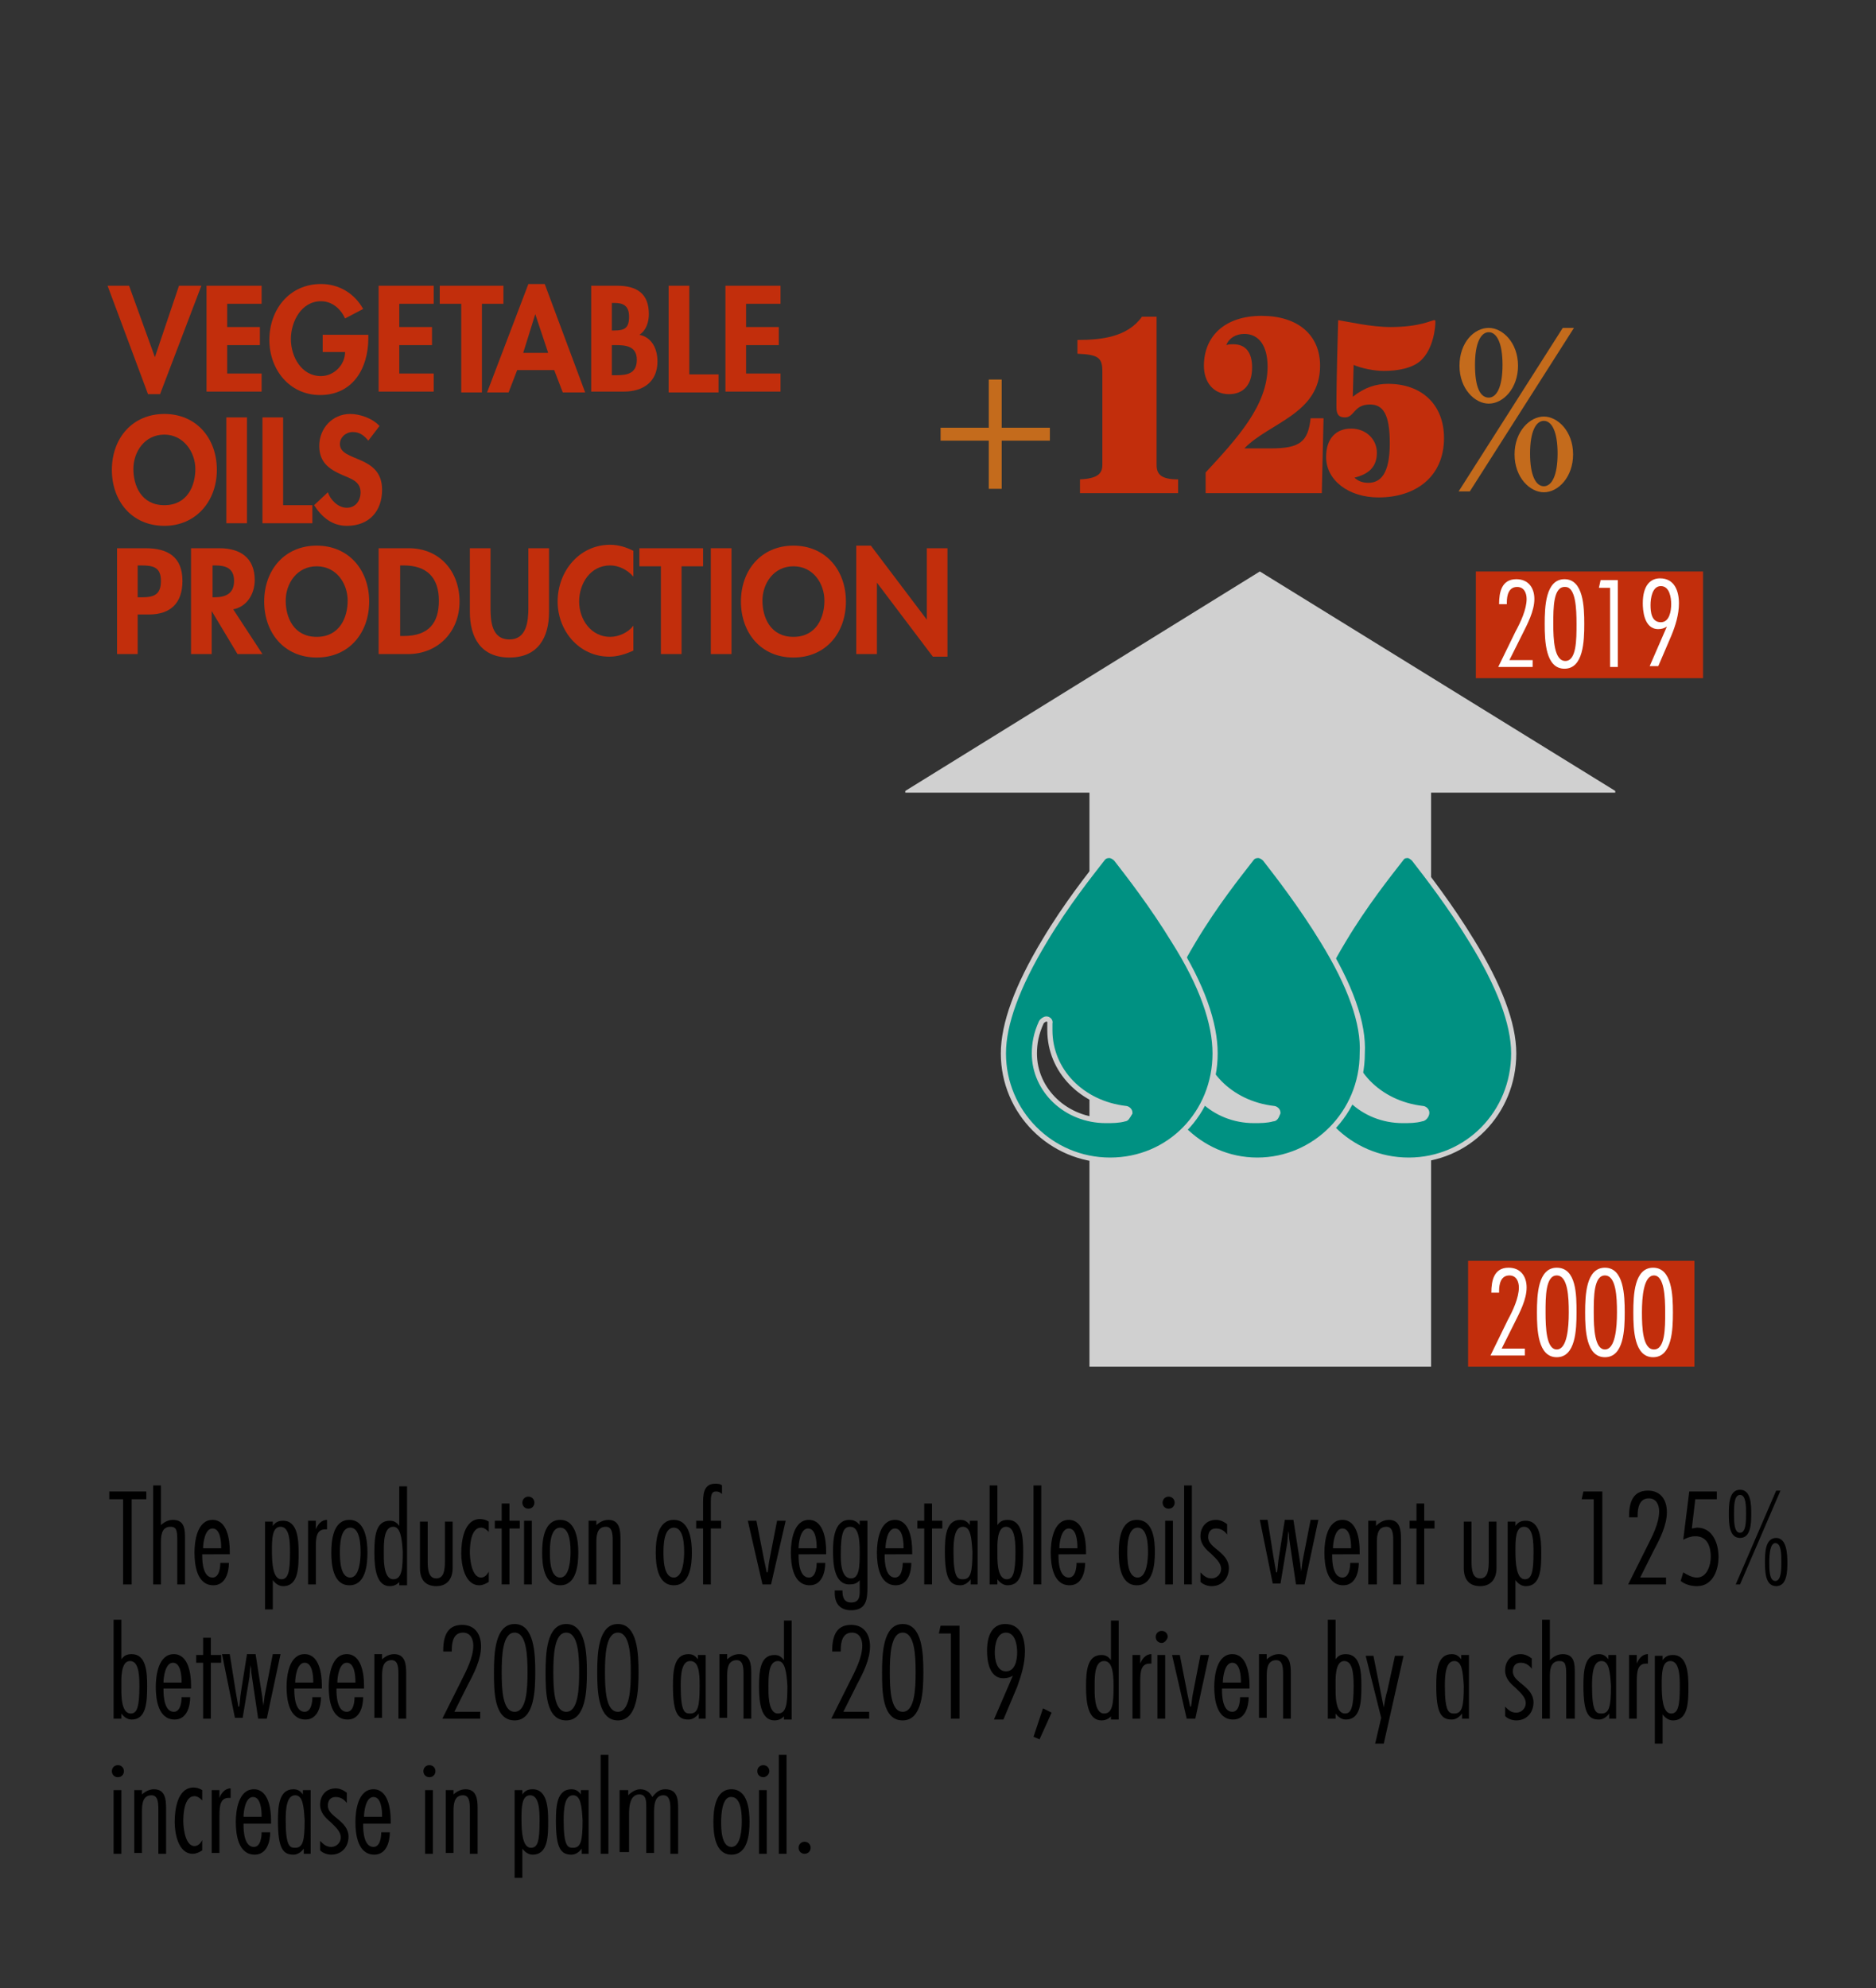 <?xml version="1.0" encoding="utf-8"?>
<!-- Generator: Adobe Illustrator 26.5.0, SVG Export Plug-In . SVG Version: 6.00 Build 0)  -->
<svg version="1.1" id="Layer_1" xmlns="http://www.w3.org/2000/svg" xmlns:xlink="http://www.w3.org/1999/xlink" x="0px" y="0px"
	 viewBox="0 0 218 231" style="enable-background:new 0 0 218 231;" xml:space="preserve">
<rect x="0" y="0" width="218" height="231" fill="#333333" stroke="none"/>
<style type="text/css">
	.st0{enable-background:new    ;}
	.st1{fill:#C22E0C;}
	.st2{fill:#C46B1C;}
	.st3{fill:#D0D0D0;}
	.st4{fill:#009182;}
	.st5{fill:none;stroke:#D0D0D0;stroke-width:0.6;stroke-miterlimit:10;}
	.st6{fill:#FFFFFF;}
</style>
<g class="st0">
	<path class="st1" d="M18,41.5L18,41.5l2.8-8.3h2.6l-4.8,12.6h-1.4l-4.7-12.6H15L18,41.5z"/>
	<path class="st1" d="M26.4,35.3V38h3.8v2.1h-3.8v3.3h4v2.1H24V33.2h6.4v2.1H26.4z"/>
	<path class="st1" d="M42.8,39v0.3c0,3.5-1.8,6.6-5.6,6.6c-3.6,0-5.9-3-5.9-6.4c0-3.5,2.3-6.5,6-6.5c2.1,0,3.9,1.1,4.9,2.9L40.1,37
		c-0.5-1.1-1.5-2-2.8-2c-2.3,0-3.5,2.4-3.5,4.4c0,2,1.2,4.3,3.5,4.3c1.5,0,2.8-1.3,2.8-2.8h-2.6v-2H42.8z"/>
	<path class="st1" d="M46.4,35.3V38h3.8v2.1h-3.8v3.3h4v2.1H44V33.2h6.4v2.1H46.4z"/>
	<path class="st1" d="M56,45.6h-2.4V35.3h-2.5v-2.1h7.4v2.1H56V45.6z"/>
</g>
<g class="st0">
	<path class="st1" d="M60.1,43l-1,2.6h-2.5l4.8-12.6h1.9l4.7,12.6h-2.6L64.4,43H60.1z M62.2,36.5L62.2,36.5L60.8,41h2.9L62.2,36.5z"
		/>
	<path class="st1" d="M68.7,33.2h3c2.3,0,3.7,0.9,3.7,3.3c0,0.9-0.3,1.9-1.1,2.4c1.5,0.3,2.1,1.7,2.1,3.1c0,2.4-1.7,3.5-3.9,3.5
		h-3.8V33.2z M71.1,38.4h0.3c1.2,0,1.7-0.3,1.7-1.6c0-1.3-0.7-1.6-1.7-1.6h-0.3V38.4z M71.1,43.6h0.5c1.3,0,2.4-0.2,2.4-1.8
		s-1.3-1.7-2.5-1.7h-0.4V43.6z"/>
	<path class="st1" d="M80.1,43.5h3.4v2.1h-5.8V33.2h2.4V43.5z"/>
	<path class="st1" d="M86.7,35.3V38h3.8v2.1h-3.8v3.3h4v2.1h-6.4V33.2h6.4v2.1H86.7z"/>
</g>
<g class="st0">
	<path class="st1" d="M19.1,61.1c-3.8,0-6.1-2.9-6.1-6.5c0-3.7,2.4-6.5,6.1-6.5s6.1,2.8,6.1,6.5C25.2,58.2,22.8,61.1,19.1,61.1z
		 M19.1,50.5c-2.3,0-3.6,2-3.6,4c0,1.9,0.9,4.2,3.6,4.2c2.7,0,3.6-2.3,3.6-4.2C22.7,52.5,21.3,50.5,19.1,50.5z"/>
	<path class="st1" d="M28.7,60.8h-2.4V48.5h2.4V60.8z"/>
	<path class="st1" d="M32.9,58.7h3.4v2.1h-5.8V48.5h2.4V58.7z"/>
	<path class="st1" d="M42.8,51.2c-0.5-0.6-1-1-1.8-1c-0.8,0-1.5,0.6-1.5,1.4c0,2.1,4.9,1.2,4.9,5.3c0,2.5-1.5,4.2-4.1,4.2
		c-1.7,0-2.9-1-3.8-2.4l1.6-1.5c0.3,0.9,1.2,1.8,2.2,1.8c1,0,1.6-0.8,1.6-1.8c0-1.3-1.2-1.6-2.1-2c-1.6-0.7-2.7-1.5-2.7-3.4
		c0-2,1.5-3.7,3.6-3.7c1.1,0,2.6,0.5,3.4,1.4L42.8,51.2z"/>
</g>
<g class="st0">
	<path class="st1" d="M16,76h-2.4V63.7h3.3c2.6,0,4.3,1,4.3,3.8c0,2.6-1.4,3.9-3.9,3.9H16V76z M16,69.4h0.5c1.4,0,2.2-0.3,2.2-1.9
		c0-1.6-0.9-1.8-2.3-1.8H16V69.4z"/>
	<path class="st1" d="M30.5,76h-2.9l-3-5h0v5h-2.4V63.7h3.3c2.4,0,4.1,1.1,4.1,3.7c0,1.6-0.9,3.1-2.5,3.4L30.5,76z M24.6,69.4h0.3
		c1.3,0,2.3-0.4,2.3-1.9c0-1.5-1-1.8-2.2-1.8h-0.3V69.4z"/>
	<path class="st1" d="M36.8,76.4c-3.8,0-6.1-2.9-6.1-6.5c0-3.7,2.4-6.5,6.1-6.5s6.1,2.8,6.1,6.5C42.9,73.5,40.6,76.4,36.8,76.4z
		 M36.8,65.8c-2.3,0-3.6,2-3.6,4c0,1.9,0.9,4.2,3.6,4.2c2.7,0,3.6-2.3,3.6-4.2C40.4,67.8,39.1,65.8,36.8,65.8z"/>
	<path class="st1" d="M44.1,63.7h3.4c3.6,0,5.9,2.7,5.9,6.2c0,3.5-2.5,6.1-6,6.1h-3.4V63.7z M46.5,73.9h0.4c3,0,4.1-1.6,4.1-4.1
		c0-2.7-1.4-4.1-4.1-4.1h-0.4V73.9z"/>
	<path class="st1" d="M54.6,63.7H57v6.9c0,1.5,0.1,3.7,2.2,3.7c2,0,2.2-2.1,2.2-3.7v-6.9h2.4v7.4c0,3-1.3,5.3-4.6,5.3
		c-3.3,0-4.6-2.3-4.6-5.3V63.7z"/>
	<path class="st1" d="M73.6,67c-0.7-0.8-1.7-1.3-2.7-1.3c-2.3,0-3.6,2.1-3.6,4.2c0,2.1,1.4,4.1,3.6,4.1c1,0,2.1-0.5,2.7-1.3v2.9
		c-0.9,0.4-1.8,0.7-2.8,0.7c-3.5,0-6-3-6-6.4c0-3.5,2.5-6.6,6.1-6.6c1,0,1.9,0.3,2.7,0.7V67z"/>
	<path class="st1" d="M79.2,76h-2.4V65.8h-2.5v-2.1h7.4v2.1h-2.5V76z"/>
	<path class="st1" d="M85,76h-2.4V63.7H85V76z"/>
	<path class="st1" d="M92.2,76.4c-3.8,0-6.1-2.9-6.1-6.5c0-3.7,2.4-6.5,6.1-6.5c3.7,0,6.1,2.8,6.1,6.5C98.3,73.5,96,76.4,92.2,76.4z
		 M92.2,65.8c-2.3,0-3.6,2-3.6,4c0,1.9,0.9,4.2,3.6,4.2c2.7,0,3.6-2.3,3.6-4.2C95.8,67.8,94.5,65.8,92.2,65.8z"/>
	<path class="st1" d="M99.5,63.4h1.7l6.5,8.6h0v-8.3h2.4v12.6h-1.7l-6.5-8.6h0V76h-2.4V63.4z"/>
</g>
<g class="st0">
	<path d="M16.9,174.2h-1.6v9.9h-1v-9.9h-1.6v-0.9h4.3V174.2z"/>
	<path d="M18.6,177.3c0.4-0.4,0.9-0.7,1.5-0.7c1.4,0,1.4,1.2,1.4,2.2v5.3h-0.9V179c0-1.2-0.1-1.6-0.8-1.6c-1.1,0-1.1,1.2-1.1,1.9
		v4.8h-0.9v-11.5h0.9V177.3z"/>
	<path d="M23.5,180.6v0.2c0,0.7,0.1,2.5,1.2,2.5c0.8,0,0.9-1.2,0.9-1.7h1c0,1.1-0.4,2.6-1.8,2.6c-1.9,0-2.2-2.3-2.2-3.8
		c0-1.3,0.3-3.8,2.1-3.8c1.7,0,2,2.3,2,3.6v0.4H23.5z M25.7,179.9l0-0.1c0-0.7-0.1-2.2-1-2.2c-0.9,0-1.1,1.7-1.1,2.3H25.7z"/>
	<path d="M31.7,177.3L31.7,177.3c0.3-0.4,0.6-0.6,1.2-0.6c1.7,0,1.8,2.2,1.8,3.7c0,1.7,0,3.9-1.8,3.9c-0.5,0-0.9-0.3-1.2-0.7h0v3.4
		h-0.9v-10.2h0.9V177.3z M33.7,180.4c0-1.1,0-3-1.1-3c-1,0-1,1.5-1,2.8c0,1.4,0.1,3.3,1.1,3.3C33.5,183.5,33.7,182.6,33.7,180.4z"/>
	<path d="M36.7,177.7L36.7,177.7c0.2-0.5,0.6-1.1,1.3-1.1v1.1l-0.2,0c-1,0-1.1,0.9-1.1,2.1v4.3h-0.9v-7.4h0.9V177.7z"/>
	<path d="M42.7,180.4c0,1.4-0.2,3.8-2.1,3.8c-1.9,0-2.1-2.4-2.1-3.8c0-1.4,0.2-3.8,2.1-3.8C42.5,176.6,42.7,179.1,42.7,180.4z
		 M39.5,180.4c0,0.7,0,2.9,1.2,2.9c1.1,0,1.2-2.2,1.2-2.9c0-0.7,0-2.9-1.2-2.9C39.5,177.5,39.5,179.7,39.5,180.4z"/>
	<path d="M46.6,183.6L46.6,183.6c-0.3,0.4-0.7,0.7-1.3,0.7c-1.5,0-1.8-1.9-1.8-3.9c0-2,0.2-3.7,1.8-3.7c0.5,0,0.8,0.2,1.1,0.6h0
		v-4.6h0.9v11.5h-0.9V183.6z M45.7,177.4c-1.1,0-1.1,1.8-1.1,2.9c0,0.7-0.1,3.2,1.1,3.2c1,0,1.1-1.2,1.1-3.2
		C46.7,178.6,46.5,177.4,45.7,177.4z"/>
	<path d="M49.7,176.8v4.6c0,1,0.1,2,1,2c0.9,0,1-1,1-2v-4.6h0.9v5.4c0,1.2-0.6,2.1-1.9,2.1c-1.3,0-1.9-0.8-1.9-2.1v-5.4H49.7z"/>
	<path d="M56.8,178c-0.2-0.2-0.5-0.5-0.9-0.5c-1.2,0-1.3,2.1-1.3,2.9c0,0.7,0.2,2.9,1.3,2.9c0.4,0,0.7-0.3,0.9-0.7h0v1.2
		c-0.3,0.2-0.7,0.4-1.1,0.4c-1.7,0-2.1-2.4-2.1-3.7c0-1.4,0.3-4,2.2-4c0.3,0,0.7,0.1,1,0.3V178z"/>
	<path d="M60.4,177.6h-1.2v6.5h-0.9v-6.5h-0.8v-0.9h0.8v-2h0.9v2h1.2V177.6z"/>
	<path d="M61.4,175.3c-0.4,0-0.7-0.3-0.7-0.7c0-0.4,0.3-0.7,0.7-0.7c0.4,0,0.7,0.3,0.7,0.7C62.1,175,61.8,175.3,61.4,175.3z
		 M61.8,184.1h-0.9v-7.4h0.9V184.1z"/>
	<path d="M67.2,180.4c0,1.4-0.2,3.8-2.1,3.8c-1.9,0-2.1-2.4-2.1-3.8c0-1.4,0.2-3.8,2.1-3.8C67,176.6,67.2,179.1,67.2,180.4z
		 M63.9,180.4c0,0.7,0,2.9,1.2,2.9c1.1,0,1.2-2.2,1.2-2.9c0-0.7,0-2.9-1.2-2.9C63.9,177.5,63.9,179.7,63.9,180.4z"/>
	<path d="M69.2,177.3c0.4-0.4,0.9-0.7,1.5-0.7c1.3,0,1.4,1.2,1.4,2.2v5.3h-0.9V179c0-0.9-0.1-1.6-0.8-1.6c-1.1,0-1.1,1.2-1.1,1.9
		v4.8h-0.9v-7.4h0.9V177.3z"/>
	<path d="M80.4,180.4c0,1.4-0.2,3.8-2.1,3.8s-2.1-2.4-2.1-3.8c0-1.4,0.2-3.8,2.1-3.8S80.4,179.1,80.4,180.4z M77.1,180.4
		c0,0.7,0,2.9,1.2,2.9c1.1,0,1.2-2.2,1.2-2.9c0-0.7,0-2.9-1.2-2.9C77.1,177.5,77.1,179.7,77.1,180.4z"/>
	<path d="M83.8,177.6h-1.2v6.5h-0.9v-6.5h-0.8v-0.9h0.8v-2.2c0-1.3,0.3-2.1,1.4-2.1c0.3,0,0.6,0,0.8,0.2v1c-0.2-0.2-0.4-0.3-0.7-0.3
		c-0.5,0-0.6,0.4-0.6,1.2v2.2h1.2V177.6z"/>
	<path d="M89.6,184.1h-1l-1.7-7.4h1l0.9,4.6c0.1,0.5,0.2,0.9,0.3,1.4h0.1c0.1-0.5,0.1-0.9,0.2-1.4l0.9-4.6h1L89.6,184.1z"/>
	<path d="M92.8,180.6v0.2c0,0.7,0.1,2.5,1.2,2.5c0.8,0,0.9-1.2,0.9-1.7h1c0,1.1-0.4,2.6-1.8,2.6c-1.9,0-2.2-2.3-2.2-3.8
		c0-1.3,0.3-3.8,2.1-3.8c1.7,0,2,2.3,2,3.6v0.4H92.8z M94.9,179.9l0-0.1c0-0.7-0.1-2.2-1-2.2c-0.9,0-1.1,1.7-1.1,2.3H94.9z"/>
	<path d="M100.8,184.4c0,1.4-0.1,2.7-1.9,2.7c-1.3,0-1.9-0.8-1.9-2v-0.3h0.9v0.1c0,0.7,0.2,1.3,1,1.3c1.1,0,1-0.9,1-1.7v-0.9
		c-0.3,0.4-0.7,0.5-1.2,0.5c-1.8,0-1.9-2.5-1.9-3.9c0-1.2,0.1-3.6,1.9-3.6c0.5,0,0.9,0.2,1.2,0.6h0v-0.5h0.9V184.4z M98.9,183.4
		c1,0,1-1.5,1-3.1c0-1.4-0.1-2.9-1.1-2.9c-0.7,0-1.1,0.5-1.1,3.2C97.7,181.4,97.7,183.4,98.9,183.4z"/>
	<path d="M102.8,180.6v0.2c0,0.7,0.1,2.5,1.2,2.5c0.8,0,0.9-1.2,0.9-1.7h1c0,1.1-0.4,2.6-1.8,2.6c-1.9,0-2.2-2.3-2.2-3.8
		c0-1.3,0.3-3.8,2.1-3.8c1.7,0,2,2.3,2,3.6v0.4H102.8z M105,179.9l0-0.1c0-0.7-0.1-2.2-1-2.2c-0.9,0-1.1,1.7-1.1,2.3H105z"/>
	<path d="M109.5,177.6h-1.2v6.5h-0.9v-6.5h-0.8v-0.9h0.8v-2h0.9v2h1.2V177.6z"/>
	<path d="M113.7,184.1h-0.9v-0.6h0c-0.3,0.4-0.7,0.7-1.2,0.7c-1.2,0-1.8-0.7-1.8-3.9c0-1.7,0.1-3.7,1.8-3.7c0.5,0,0.8,0.2,1.1,0.6h0
		v-0.5h0.9V184.1z M111.9,177.4c-1,0-1.1,1.6-1.1,2.9c0,3.1,0.5,3.2,1.1,3.2c0.9,0,1.1-0.8,1.1-3.2
		C112.9,178.7,112.8,177.4,111.9,177.4z"/>
	<path d="M115,172.6h0.9v4.6h0c0.3-0.4,0.6-0.6,1.2-0.6c1.7,0,1.8,2.1,1.8,3.7c0,1.9-0.1,3.9-1.8,3.9c-0.5,0-0.9-0.3-1.2-0.7h0v0.6
		H115V172.6z M118,180.3c0-1.7-0.2-2.9-1.1-2.9c-1.1,0-1,2.2-1,2.8c0,0.9-0.1,3.3,1.1,3.3C117.7,183.5,118,182.8,118,180.3z"/>
	<path d="M121,184.1h-0.9v-11.5h0.9V184.1z"/>
	<path d="M123,180.6v0.2c0,0.7,0.1,2.5,1.2,2.5c0.8,0,0.9-1.2,0.9-1.7h1c0,1.1-0.4,2.6-1.8,2.6c-1.9,0-2.2-2.3-2.2-3.8
		c0-1.3,0.3-3.8,2.1-3.8c1.7,0,2,2.3,2,3.6v0.4H123z M125.2,179.9l0-0.1c0-0.7-0.1-2.2-1-2.2c-0.9,0-1.1,1.7-1.1,2.3H125.2z"/>
	<path d="M134.2,180.4c0,1.4-0.2,3.8-2.1,3.8c-1.9,0-2.1-2.4-2.1-3.8c0-1.4,0.2-3.8,2.1-3.8C134.1,176.6,134.2,179.1,134.2,180.4z
		 M131,180.4c0,0.7,0,2.9,1.2,2.9c1.1,0,1.2-2.2,1.2-2.9c0-0.7,0-2.9-1.2-2.9C131,177.5,131,179.7,131,180.4z"/>
	<path d="M135.8,175.3c-0.4,0-0.7-0.3-0.7-0.7c0-0.4,0.3-0.7,0.7-0.7c0.4,0,0.7,0.3,0.7,0.7C136.5,175,136.2,175.3,135.8,175.3z
		 M136.3,184.1h-0.9v-7.4h0.9V184.1z"/>
	<path d="M138.5,184.1h-0.9v-11.5h0.9V184.1z"/>
	<path d="M142.6,178.3L142.6,178.3c-0.3-0.4-0.7-0.7-1.3-0.7c-0.6,0-0.9,0.4-0.9,1c0,0.7,0.6,1.1,1.2,1.6c0.6,0.5,1.2,1.1,1.2,2
		c0,1.2-0.8,2.1-2,2.1c-0.5,0-1-0.2-1.3-0.5v-1.1c0.4,0.4,0.7,0.7,1.3,0.7c0.6,0,1.1-0.5,1.1-1.1c0-0.7-0.6-1.2-1.2-1.8
		c-0.6-0.5-1.2-1.1-1.2-2c0-1.1,0.7-1.9,1.8-1.9c0.5,0,0.9,0.2,1.3,0.5V178.3z"/>
	<path d="M151.6,184.1h-1l-0.8-5.4c0-0.3,0-0.5-0.1-0.8h0c0,0.4-0.1,0.9-0.1,1.3l-0.8,4.8h-0.9l-1.5-7.4h0.9l0.7,4.4
		c0.1,0.6,0.2,1.1,0.3,1.7h0.1c0.1-0.6,0.1-1.1,0.2-1.7l0.7-4.4h1l0.8,5.1c0,0.3,0.1,0.6,0.1,0.9h0c0.1-0.5,0.1-1,0.2-1.4l0.9-4.6
		h0.9L151.6,184.1z"/>
	<path d="M154.8,180.6v0.2c0,0.7,0.1,2.5,1.2,2.5c0.8,0,0.9-1.2,0.9-1.7h1c0,1.1-0.4,2.6-1.8,2.6c-1.9,0-2.2-2.3-2.2-3.8
		c0-1.3,0.3-3.8,2.1-3.8c1.7,0,2,2.3,2,3.6v0.4H154.8z M157,179.9l0-0.1c0-0.7-0.1-2.2-1-2.2c-0.9,0-1.1,1.7-1.1,2.3H157z"/>
	<path d="M159.9,177.3c0.4-0.4,0.9-0.7,1.5-0.7c1.3,0,1.4,1.2,1.4,2.2v5.3h-0.9V179c0-0.9-0.1-1.6-0.8-1.6c-1.1,0-1.1,1.2-1.1,1.9
		v4.8H159v-7.4h0.9V177.3z"/>
	<path d="M166.7,177.6h-1.2v6.5h-0.9v-6.5h-0.8v-0.9h0.8v-2h0.9v2h1.2V177.6z"/>
	<path d="M171,176.8v4.6c0,1,0.1,2,1,2c0.9,0,1-1,1-2v-4.6h0.9v5.4c0,1.2-0.6,2.1-1.9,2.1c-1.3,0-1.9-0.8-1.9-2.1v-5.4H171z"/>
	<path d="M176.1,177.3L176.1,177.3c0.3-0.4,0.6-0.6,1.2-0.6c1.7,0,1.8,2.2,1.8,3.7c0,1.7,0,3.9-1.8,3.9c-0.5,0-0.9-0.3-1.2-0.7h0
		v3.4h-0.9v-10.2h0.9V177.3z M178.2,180.4c0-1.1,0-3-1.1-3c-1,0-1,1.5-1,2.8c0,1.4,0.1,3.3,1.1,3.3
		C178,183.5,178.2,182.6,178.2,180.4z"/>
	<path d="M186.2,184.1h-1v-9.9h-1.4l0.2-0.9h2.2V184.1z"/>
	<path d="M193.6,184.1h-4.4l2.2-4.4c0.6-1.2,1.4-2.7,1.4-4.1c0-0.7-0.3-1.5-1.2-1.5c-1.1,0-1.3,1.1-1.3,2v0.2h-1
		c0-1.5,0.3-3.1,2.2-3.1c1.5,0,2.2,1.1,2.2,2.5c0,1.5-0.8,3.1-1.5,4.4l-1.6,3.2h3V184.1z"/>
	<path d="M199.4,174.2H197l-0.4,3.4l0.6-0.1c1.8,0,2.5,1.8,2.5,3.4c0,1.6-0.7,3.4-2.5,3.4c-0.7,0-1.4-0.2-1.9-0.6l0.3-1
		c0.5,0.3,1,0.6,1.6,0.6c1.2,0,1.6-1.5,1.6-2.4c0-1.2-0.4-2.4-1.8-2.4c-0.5,0-1,0.2-1.4,0.4l0.7-5.6h3.2V174.2z"/>
	<path d="M203.5,175.9c0,1,0,2.8-1.3,2.8c-1.3,0-1.3-1.8-1.3-2.8c0-1,0-2.8,1.3-2.8C203.5,173.1,203.5,174.9,203.5,175.9z
		 M201.5,175.9c0,0.9,0,2.2,0.7,2.2c0.7,0,0.7-1.4,0.7-2.2c0-0.9,0-2.2-0.7-2.2C201.5,173.7,201.5,175,201.5,175.9z M202.2,184.1
		h-0.5l4.7-10.9h0.5L202.2,184.1z M207.7,181.5c0,1,0,2.8-1.3,2.8c-1.3,0-1.3-1.8-1.3-2.8c0-1,0-2.8,1.3-2.8
		C207.6,178.7,207.7,180.5,207.7,181.5z M205.6,181.5c0,0.9,0,2.2,0.7,2.2c0.7,0,0.7-1.4,0.7-2.2c0-0.9,0-2.2-0.7-2.2
		C205.7,179.3,205.6,180.6,205.6,181.5z"/>
</g>
<g class="st0">
	<path d="M13.2,188.2h0.9v4.6h0c0.3-0.4,0.6-0.6,1.2-0.6c1.7,0,1.8,2.1,1.8,3.7c0,1.9-0.1,3.9-1.8,3.9c-0.5,0-0.9-0.3-1.2-0.7h0v0.6
		h-0.9V188.2z M16.2,195.9c0-1.7-0.2-2.9-1.1-2.9c-1.1,0-1,2.2-1,2.8c0,0.9-0.1,3.3,1.1,3.3C15.9,199.1,16.2,198.4,16.2,195.9z"/>
	<path d="M19,196.2v0.2c0,0.7,0.1,2.5,1.2,2.5c0.8,0,0.9-1.2,0.9-1.7h1c0,1.1-0.4,2.6-1.8,2.6c-1.9,0-2.2-2.3-2.2-3.8
		c0-1.3,0.3-3.8,2.1-3.8c1.7,0,2,2.3,2,3.6v0.4H19z M21.1,195.5l0-0.1c0-0.7-0.1-2.2-1-2.2c-0.9,0-1.1,1.7-1.1,2.3H21.1z"/>
	<path d="M25.7,193.2h-1.2v6.5h-0.9v-6.5h-0.8v-0.9h0.8v-2h0.9v2h1.2V193.2z"/>
	<path d="M31,199.7h-1l-0.8-5.4c0-0.3,0-0.5-0.1-0.8h0c0,0.4-0.1,0.9-0.1,1.3l-0.8,4.8h-0.9l-1.5-7.4h0.9l0.7,4.4
		c0.1,0.6,0.2,1.1,0.3,1.7h0.1c0.1-0.6,0.1-1.1,0.2-1.7l0.7-4.4h1l0.8,5.1c0,0.3,0.1,0.6,0.1,0.9h0c0.1-0.5,0.1-1,0.2-1.4l0.9-4.6
		h0.9L31,199.7z"/>
	<path d="M34.2,196.2v0.2c0,0.7,0.1,2.5,1.2,2.5c0.8,0,0.9-1.2,0.9-1.7h1c0,1.1-0.4,2.6-1.8,2.6c-1.9,0-2.2-2.3-2.2-3.8
		c0-1.3,0.3-3.8,2.1-3.8c1.7,0,2,2.3,2,3.6v0.4H34.2z M36.4,195.5l0-0.1c0-0.7-0.1-2.2-1-2.2c-0.9,0-1.1,1.7-1.1,2.3H36.4z"/>
	<path d="M39.1,196.2v0.2c0,0.7,0.1,2.5,1.2,2.5c0.8,0,0.9-1.2,0.9-1.7h1c0,1.1-0.4,2.6-1.8,2.6c-1.9,0-2.2-2.3-2.2-3.8
		c0-1.3,0.3-3.8,2.1-3.8c1.7,0,2,2.3,2,3.6v0.4H39.1z M41.3,195.5l0-0.1c0-0.7-0.1-2.2-1-2.2c-0.9,0-1.1,1.7-1.1,2.3H41.3z"/>
	<path d="M44.3,192.9c0.4-0.4,0.9-0.7,1.5-0.7c1.3,0,1.4,1.2,1.4,2.2v5.3h-0.9v-5.2c0-0.9-0.1-1.6-0.8-1.6c-1.1,0-1.1,1.2-1.1,1.9
		v4.8h-0.9v-7.4h0.9V192.9z"/>
	<path d="M55.8,199.7h-4.4l2.2-4.4c0.6-1.2,1.4-2.7,1.4-4.1c0-0.7-0.3-1.5-1.2-1.5c-1.1,0-1.3,1.1-1.3,2v0.2h-1
		c0-1.5,0.3-3.1,2.2-3.1c1.5,0,2.2,1.1,2.2,2.5c0,1.5-0.8,3.1-1.5,4.4l-1.6,3.2h3V199.7z"/>
	<path d="M62.2,194.3c0,2.1-0.1,5.6-2.4,5.6c-2.4,0-2.4-3.4-2.4-5.6c0-2.1,0.1-5.6,2.4-5.6C62.1,188.7,62.2,192.2,62.2,194.3z
		 M58.3,194.3c0,2,0.1,4.6,1.5,4.6c1.4,0,1.5-2.7,1.5-4.6s-0.1-4.6-1.5-4.6C58.4,189.7,58.3,192.4,58.3,194.3z"/>
	<path d="M68.2,194.3c0,2.1-0.1,5.6-2.4,5.6c-2.4,0-2.4-3.4-2.4-5.6c0-2.1,0.1-5.6,2.4-5.6C68.1,188.7,68.2,192.2,68.2,194.3z
		 M64.3,194.3c0,2,0.1,4.6,1.5,4.6c1.4,0,1.5-2.7,1.5-4.6s-0.1-4.6-1.5-4.6C64.4,189.7,64.3,192.4,64.3,194.3z"/>
	<path d="M74.2,194.3c0,2.1-0.1,5.6-2.4,5.6s-2.4-3.4-2.4-5.6c0-2.1,0.1-5.6,2.4-5.6S74.2,192.2,74.2,194.3z M70.3,194.3
		c0,2,0.1,4.6,1.5,4.6s1.5-2.7,1.5-4.6s-0.1-4.6-1.5-4.6S70.3,192.4,70.3,194.3z"/>
	<path d="M82.1,199.7h-0.9v-0.6h0c-0.3,0.4-0.7,0.7-1.2,0.7c-1.2,0-1.8-0.7-1.8-3.9c0-1.7,0.1-3.7,1.8-3.7c0.5,0,0.8,0.2,1.1,0.6h0
		v-0.5h0.9V199.7z M80.2,193c-1,0-1.1,1.6-1.1,2.9c0,3.1,0.5,3.2,1.1,3.2c0.9,0,1.1-0.8,1.1-3.2C81.3,194.3,81.2,193,80.2,193z"/>
	<path d="M84.4,192.9c0.4-0.4,0.9-0.7,1.5-0.7c1.3,0,1.4,1.2,1.4,2.2v5.3h-0.9v-5.2c0-0.9-0.1-1.6-0.8-1.6c-1.1,0-1.1,1.2-1.1,1.9
		v4.8h-0.9v-7.4h0.9V192.9z"/>
	<path d="M91.3,199.2L91.3,199.2c-0.3,0.4-0.7,0.7-1.3,0.7c-1.5,0-1.8-1.9-1.8-3.9c0-2,0.2-3.7,1.8-3.7c0.5,0,0.8,0.2,1.1,0.6h0
		v-4.6h0.9v11.5h-0.9V199.2z M90.4,193c-1.1,0-1.1,1.8-1.1,2.9c0,0.7-0.1,3.2,1.1,3.2c1,0,1.1-1.2,1.1-3.2
		C91.4,194.2,91.2,193,90.4,193z"/>
	<path d="M101,199.7h-4.4l2.2-4.4c0.6-1.2,1.4-2.7,1.4-4.1c0-0.7-0.3-1.5-1.2-1.5c-1.1,0-1.3,1.1-1.3,2v0.2h-1
		c0-1.5,0.3-3.1,2.2-3.1c1.5,0,2.2,1.1,2.2,2.5c0,1.5-0.8,3.1-1.5,4.4l-1.6,3.2h3V199.7z"/>
	<path d="M107.3,194.3c0,2.1-0.1,5.6-2.4,5.6c-2.4,0-2.4-3.4-2.4-5.6c0-2.1,0.1-5.6,2.4-5.6C107.2,188.7,107.3,192.2,107.3,194.3z
		 M103.4,194.3c0,2,0.1,4.6,1.5,4.6c1.4,0,1.5-2.7,1.5-4.6s-0.1-4.6-1.5-4.6C103.5,189.7,103.4,192.4,103.4,194.3z"/>
	<path d="M111.5,199.7h-1v-9.9h-1.4l0.2-0.9h2.2V199.7z"/>
	<path d="M117.7,194.7L117.7,194.7c-0.3,0.2-0.7,0.3-1.1,0.3c-1.8,0-1.9-2.4-1.9-3.2c0-2.2,0.9-3.1,2.1-3.1c1.8,0,2.3,1.6,2.3,3.2
		c0,1.4-0.4,2.7-0.9,4.1l-1.6,3.8h-1.1L117.7,194.7z M115.6,192c0,0.8,0.2,2.2,1.3,2.2c1.1,0,1.3-1.4,1.3-2.2c0-0.8-0.2-2.3-1.3-2.3
		S115.6,191.2,115.6,192z"/>
	<path d="M120.8,202.1l-0.7-0.3l1.1-3.3l1,0.5L120.8,202.1z"/>
	<path d="M129.3,199.2L129.3,199.2c-0.3,0.4-0.7,0.7-1.3,0.7c-1.5,0-1.8-1.9-1.8-3.9c0-2,0.2-3.7,1.8-3.7c0.5,0,0.8,0.2,1.1,0.6h0
		v-4.6h0.9v11.5h-0.9V199.2z M128.3,193c-1.1,0-1.1,1.8-1.1,2.9c0,0.7-0.1,3.2,1.1,3.2c1,0,1.1-1.2,1.1-3.2
		C129.4,194.2,129.2,193,128.3,193z"/>
	<path d="M132.5,193.3L132.5,193.3c0.2-0.5,0.6-1.1,1.3-1.1v1.1l-0.2,0c-1,0-1.1,0.9-1.1,2.1v4.3h-0.9v-7.4h0.9V193.3z"/>
	<path d="M135,190.9c-0.4,0-0.7-0.3-0.7-0.7c0-0.4,0.3-0.7,0.7-0.7c0.4,0,0.7,0.3,0.7,0.7C135.6,190.6,135.3,190.9,135,190.9z
		 M135.4,199.7h-0.9v-7.4h0.9V199.7z"/>
	<path d="M138.9,199.7h-1l-1.7-7.4h0.9l0.9,4.6c0.1,0.5,0.2,0.9,0.3,1.4h0.1c0.1-0.5,0.1-0.9,0.2-1.4l0.9-4.6h1L138.9,199.7z"/>
	<path d="M142,196.2v0.2c0,0.7,0.1,2.5,1.2,2.5c0.8,0,0.9-1.2,0.9-1.7h1c0,1.1-0.4,2.6-1.8,2.6c-1.9,0-2.2-2.3-2.2-3.8
		c0-1.3,0.3-3.8,2.1-3.8c1.7,0,2,2.3,2,3.6v0.4H142z M144.2,195.5l0-0.1c0-0.7-0.1-2.2-1-2.2c-0.9,0-1.1,1.7-1.1,2.3H144.2z"/>
	<path d="M147.1,192.9c0.4-0.4,0.9-0.7,1.5-0.7c1.3,0,1.4,1.2,1.4,2.2v5.3h-0.9v-5.2c0-0.9-0.1-1.6-0.8-1.6c-1.1,0-1.1,1.2-1.1,1.9
		v4.8h-0.9v-7.4h0.9V192.9z"/>
	<path d="M154.3,188.2h0.9v4.6h0c0.3-0.4,0.6-0.6,1.2-0.6c1.7,0,1.8,2.1,1.8,3.7c0,1.9-0.1,3.9-1.8,3.9c-0.5,0-0.9-0.3-1.2-0.7h0
		v0.6h-0.9V188.2z M157.3,195.9c0-1.7-0.2-2.9-1.1-2.9c-1.1,0-1,2.2-1,2.8c0,0.9-0.1,3.3,1.1,3.3C157,199.1,157.3,198.4,157.3,195.9
		z"/>
	<path d="M160.8,202.6h-1l0.7-3l-1.8-7.2h0.9l1.2,6h0c0.1-0.6,0.2-1.3,0.4-1.9l0.9-4.1h1L160.8,202.6z"/>
	<path d="M170.8,199.7h-0.9v-0.6h0c-0.3,0.4-0.7,0.7-1.2,0.7c-1.2,0-1.8-0.7-1.8-3.9c0-1.7,0.1-3.7,1.8-3.7c0.5,0,0.8,0.2,1.1,0.6h0
		v-0.5h0.9V199.7z M169,193c-1,0-1.1,1.6-1.1,2.9c0,3.1,0.5,3.2,1.1,3.2c0.9,0,1.1-0.8,1.1-3.2C170,194.3,169.9,193,169,193z"/>
	<path d="M178,193.9L178,193.9c-0.3-0.4-0.7-0.7-1.3-0.7c-0.6,0-0.9,0.4-0.9,1c0,0.7,0.6,1.1,1.2,1.6c0.6,0.5,1.2,1.1,1.2,2
		c0,1.2-0.8,2.1-2,2.1c-0.5,0-1-0.2-1.3-0.5v-1.1c0.4,0.4,0.7,0.7,1.3,0.7c0.6,0,1.1-0.5,1.1-1.1c0-0.7-0.6-1.2-1.2-1.8
		c-0.6-0.5-1.2-1.1-1.2-2c0-1.1,0.7-1.9,1.8-1.9c0.5,0,0.9,0.2,1.3,0.5V193.9z"/>
	<path d="M180.1,192.9c0.4-0.4,0.9-0.7,1.5-0.7c1.4,0,1.4,1.2,1.4,2.2v5.3H182v-5.1c0-1.2-0.1-1.6-0.8-1.6c-1.1,0-1.1,1.2-1.1,1.9
		v4.8h-0.9v-11.5h0.9V192.9z"/>
	<path d="M188,199.7H187v-0.6h0c-0.3,0.4-0.7,0.7-1.2,0.7c-1.2,0-1.8-0.7-1.8-3.9c0-1.7,0.1-3.7,1.8-3.7c0.5,0,0.8,0.2,1.1,0.6h0
		v-0.5h0.9V199.7z M186.1,193c-1,0-1.1,1.6-1.1,2.9c0,3.1,0.5,3.2,1.1,3.2c0.9,0,1.1-0.8,1.1-3.2C187.1,194.3,187,193,186.1,193z"/>
	<path d="M190.2,193.3L190.2,193.3c0.2-0.5,0.6-1.1,1.3-1.1v1.1l-0.2,0c-1,0-1.1,0.9-1.1,2.1v4.3h-0.9v-7.4h0.9V193.3z"/>
	<path d="M193.2,192.9L193.2,192.9c0.3-0.4,0.6-0.6,1.2-0.6c1.7,0,1.8,2.2,1.8,3.7c0,1.7,0,3.9-1.8,3.9c-0.5,0-0.9-0.3-1.2-0.7h0
		v3.4h-0.9v-10.2h0.9V192.9z M195.2,196c0-1.1,0-3-1.1-3c-1,0-1,1.5-1,2.8c0,1.4,0.1,3.3,1.1,3.3C195,199.1,195.2,198.2,195.2,196z"
		/>
</g>
<g class="st0">
	<path d="M13.7,206.5c-0.4,0-0.7-0.3-0.7-0.7c0-0.4,0.3-0.7,0.7-0.7c0.4,0,0.7,0.3,0.7,0.7C14.4,206.2,14.1,206.5,13.7,206.5z
		 M14.1,215.4h-0.9V208h0.9V215.4z"/>
	<path d="M16.4,208.6c0.4-0.4,0.9-0.7,1.5-0.7c1.3,0,1.4,1.2,1.4,2.2v5.3h-0.9v-5.2c0-0.9-0.1-1.6-0.8-1.6c-1.1,0-1.1,1.2-1.1,1.9
		v4.8h-0.9V208h0.9V208.6z"/>
	<path d="M23.5,209.2c-0.2-0.2-0.5-0.5-0.9-0.5c-1.2,0-1.3,2.1-1.3,2.9c0,0.7,0.2,2.9,1.3,2.9c0.4,0,0.7-0.3,0.9-0.7h0v1.2
		c-0.3,0.2-0.7,0.4-1.1,0.4c-1.7,0-2.1-2.4-2.1-3.7c0-1.4,0.3-4,2.2-4c0.3,0,0.7,0.1,1,0.3V209.2z"/>
	<path d="M25.5,208.9L25.5,208.9c0.2-0.5,0.6-1.1,1.3-1.1v1.1l-0.2,0c-1,0-1.1,0.9-1.1,2.1v4.3h-0.9V208h0.9V208.9z"/>
	<path d="M28.3,211.9v0.2c0,0.7,0.1,2.5,1.2,2.5c0.8,0,0.9-1.2,0.9-1.7h1c0,1.1-0.4,2.6-1.8,2.6c-1.9,0-2.2-2.3-2.2-3.8
		c0-1.3,0.3-3.8,2.1-3.8c1.7,0,2,2.3,2,3.6v0.4H28.3z M30.4,211.1l0-0.1c0-0.7-0.1-2.2-1-2.2c-0.9,0-1.1,1.7-1.1,2.3H30.4z"/>
	<path d="M36.2,215.4h-0.9v-0.6h0c-0.3,0.4-0.7,0.7-1.2,0.7c-1.2,0-1.8-0.7-1.8-3.9c0-1.7,0.1-3.7,1.8-3.7c0.5,0,0.8,0.2,1.1,0.6h0
		V208h0.9V215.4z M34.3,208.6c-1,0-1.1,1.6-1.1,2.9c0,3.1,0.5,3.2,1.1,3.2c0.9,0,1.1-0.8,1.1-3.2C35.3,209.9,35.2,208.6,34.3,208.6z
		"/>
	<path d="M40.3,209.5L40.3,209.5c-0.3-0.4-0.7-0.7-1.3-0.7c-0.6,0-0.9,0.4-0.9,1c0,0.7,0.6,1.1,1.2,1.6c0.6,0.5,1.2,1.1,1.2,2
		c0,1.2-0.8,2.1-2,2.1c-0.5,0-1-0.2-1.3-0.5v-1.1c0.4,0.4,0.7,0.7,1.3,0.7c0.6,0,1.1-0.5,1.1-1.1c0-0.7-0.6-1.2-1.2-1.8
		c-0.6-0.5-1.2-1.1-1.2-2c0-1.1,0.7-1.9,1.8-1.9c0.5,0,0.9,0.2,1.3,0.5V209.5z"/>
	<path d="M42.2,211.9v0.2c0,0.7,0.1,2.5,1.2,2.5c0.8,0,0.9-1.2,0.9-1.7h1c0,1.1-0.4,2.6-1.8,2.6c-1.9,0-2.2-2.3-2.2-3.8
		c0-1.3,0.3-3.8,2.1-3.8c1.7,0,2,2.3,2,3.6v0.4H42.2z M44.4,211.1l0-0.1c0-0.7-0.1-2.2-1-2.2c-0.9,0-1.1,1.7-1.1,2.3H44.4z"/>
	<path d="M49.9,206.5c-0.4,0-0.7-0.3-0.7-0.7c0-0.4,0.3-0.7,0.7-0.7c0.4,0,0.7,0.3,0.7,0.7C50.6,206.2,50.3,206.5,49.9,206.5z
		 M50.3,215.4h-0.9V208h0.9V215.4z"/>
	<path d="M52.6,208.6c0.4-0.4,0.9-0.7,1.5-0.7c1.3,0,1.4,1.2,1.4,2.2v5.3h-0.9v-5.2c0-0.9-0.1-1.6-0.8-1.6c-1.1,0-1.1,1.2-1.1,1.9
		v4.8h-0.9V208h0.9V208.6z"/>
	<path d="M60.7,208.5L60.7,208.5c0.3-0.4,0.6-0.6,1.2-0.6c1.7,0,1.8,2.2,1.8,3.7c0,1.7,0,3.9-1.8,3.9c-0.5,0-0.9-0.3-1.2-0.7h0v3.4
		h-0.9V208h0.9V208.5z M62.7,211.6c0-1.1,0-3-1.1-3c-1,0-1,1.5-1,2.8c0,1.4,0.1,3.3,1.1,3.3C62.5,214.7,62.7,213.9,62.7,211.6z"/>
	<path d="M68.5,215.4h-0.9v-0.6h0c-0.3,0.4-0.7,0.7-1.2,0.7c-1.2,0-1.8-0.7-1.8-3.9c0-1.7,0.1-3.7,1.8-3.7c0.5,0,0.8,0.2,1.1,0.6h0
		V208h0.9V215.4z M66.6,208.6c-1,0-1.1,1.6-1.1,2.9c0,3.1,0.5,3.2,1.1,3.2c0.9,0,1.1-0.8,1.1-3.2C67.6,209.9,67.5,208.6,66.6,208.6z
		"/>
	<path d="M70.7,215.4h-0.9v-11.5h0.9V215.4z"/>
	<path d="M73,208.6L73,208.6c0.4-0.4,0.9-0.7,1.4-0.7c0.6,0,1.1,0.3,1.4,0.9c0.4-0.5,0.8-0.9,1.5-0.9c1.4,0,1.5,1.1,1.5,2.2v5.3
		h-0.9v-5.3c0-0.7-0.1-1.5-0.8-1.5c-1.1,0-1.1,1.3-1.1,2.2v4.5h-0.9v-5.3c0-0.7,0-1.5-0.8-1.5c-1.1,0-1.2,1.4-1.2,2.3v4.4H72V208H73
		V208.6z"/>
	<path d="M87.1,211.7c0,1.4-0.2,3.8-2.1,3.8c-1.9,0-2.1-2.4-2.1-3.8c0-1.4,0.2-3.8,2.1-3.8C86.9,207.9,87.1,210.3,87.1,211.7z
		 M83.8,211.7c0,0.7,0,2.9,1.2,2.9c1.1,0,1.2-2.2,1.2-2.9c0-0.7,0-2.9-1.2-2.9C83.9,208.7,83.8,210.9,83.8,211.7z"/>
	<path d="M88.7,206.5c-0.4,0-0.7-0.3-0.7-0.7c0-0.4,0.3-0.7,0.7-0.7c0.4,0,0.7,0.3,0.7,0.7C89.4,206.2,89,206.5,88.7,206.5z
		 M89.1,215.4h-0.9V208h0.9V215.4z"/>
	<path d="M91.4,215.4h-0.9v-11.5h0.9V215.4z"/>
	<path d="M94.2,214.7c0,0.4-0.3,0.7-0.7,0.7c-0.4,0-0.7-0.3-0.7-0.7s0.3-0.7,0.7-0.7C93.9,214,94.2,214.3,94.2,214.7z"/>
</g>
<g class="st0">
	<path class="st2" d="M114.9,44.1h1.5v5.6h5.6v1.5h-5.6v5.6h-1.5v-5.6h-5.6v-1.5h5.6V44.1z"/>
</g>
<g class="st0">
	<path class="st1" d="M134.4,36.8V54c0,1.1,0.5,1.7,2.5,1.7v1.6h-11.4v-1.6c2.1-0.1,2.6-0.7,2.6-1.7V43.2c0-1.6-0.4-2-2.9-2.1v-1.6
		c2.7,0,5.8-0.3,7.5-2.7H134.4z"/>
	<path class="st1" d="M153.8,48.7l-0.2,8.6h-13.5v-2.4c3.7-4,7.2-7.8,7.2-12.3c0-2.4-1-3.8-2.7-3.8c-1,0-1.8,0.5-2.1,1.3
		c0.3-0.1,0.5-0.1,0.8-0.1c1.5,0,2.2,1,2.2,2.7c0,2-1,3.1-2.7,3.1c-1.8,0-2.9-1.4-2.9-3.3c0-3.4,2.4-5.8,6.7-5.8
		c4.2,0,6.8,2.2,6.8,5.8c0,5.6-5.9,6.6-8.8,9.6h3.1c3.4,0,4.3-0.8,4.6-3.5H153.8z"/>
</g>
<g class="st0">
	<path class="st1" d="M157.2,46.1c1.4-1.1,2.7-1.5,4.1-1.5c3.9,0,6.5,2.4,6.5,6.3c0,4.5-3.3,6.9-7.6,6.9c-3.5,0-6.1-2-6.1-4.7
		c0-2.2,1.2-3.3,2.9-3.3c1.8,0,3,1.3,3,2.8c0,1.7-1,2.5-2.6,2.9c0.3,0.3,0.8,0.6,1.6,0.6c1.4,0,2.5-1,2.5-4.6c0-3.4-0.8-4.5-2.3-4.5
		c-1.9,0-1.8,1.5-2.9,1.5c-0.7,0-1-0.3-1-1.2c0-1.3,0-2.9,0.2-10.1c1.3,0.2,3.8,0.8,6.1,0.8c1.7,0,2.9-0.2,3.7-0.4
		c0.8-0.2,1.2-0.4,1.4-0.4c0.1,0,0.1,0.1,0.1,0.2c0,0.6-0.2,3.1-1.7,4.5c-1,0.9-2.7,1.2-4.3,1.2c-1.1,0-2.6-0.3-3.5-0.7L157.2,46.1z
		"/>
</g>
<g class="st0">
	<path class="st2" d="M169.5,57.1l12.1-19h1.3l-12.1,19H169.5z M173,38.1c1.6,0,3.4,1.7,3.4,4.4c0,2.6-1.7,4.4-3.4,4.4
		c-1.6,0-3.4-1.7-3.4-4.4C169.6,39.8,171.3,38.1,173,38.1z M173,46.2c0.9,0,1.6-1.2,1.6-3.8s-0.7-3.8-1.6-3.8
		c-0.9,0-1.6,1.2-1.6,3.8S172,46.2,173,46.2z M179.4,48.4c1.6,0,3.4,1.7,3.4,4.4c0,2.6-1.7,4.4-3.4,4.4c-1.6,0-3.4-1.7-3.4-4.4
		C176,50.1,177.8,48.4,179.4,48.4z M179.4,56.5c0.9,0,1.6-1.2,1.6-3.8c0-2.6-0.7-3.8-1.6-3.8c-0.9,0-1.6,1.2-1.6,3.8
		C177.8,55.3,178.5,56.5,179.4,56.5z"/>
</g>
<polygon class="st3" points="166.3,158.8 126.6,158.8 126.6,86.5 166.3,86.5 "/>
<polygon class="st3" points="187.7,91.9 146.4,66.4 105.2,91.9 105.2,92.1 187.7,92.1 "/>
<path class="st4" d="M171,109.3c-2.5-4.1-5.3-7.7-6.7-9.5c-0.2-0.2-0.5-0.4-0.7-0.4c-0.4,0-0.6,0.1-0.8,0.4
	c-1.4,1.8-4.2,5.3-6.7,9.5c-3.2,5.3-4.8,9.7-4.8,13.1c0,6.8,5.5,12.4,12.4,12.4c6.8,0,12.2-5.5,12.2-12.4
	C175.9,118.9,174.2,114.5,171,109.3L171,109.3z M165.2,130c-0.7,0.2-1.4,0.2-2.2,0.2c-4.6,0-8.3-3.5-8.3-7.8c0-1.1,0.2-2.3,0.8-3.6
	c0.1-0.2,0.4-0.4,0.6-0.4s0.5,0.2,0.4,0.5c0,0.2,0,0.6,0,0.8c0,4.7,3.7,8.5,8.8,9.1c0.2,0,0.5,0.2,0.5,0.5S165.5,130,165.2,130
	L165.2,130z"/>
<path class="st5" d="M171,109.3c-2.5-4.1-5.3-7.7-6.7-9.5c-0.2-0.2-0.5-0.4-0.7-0.4c-0.4,0-0.6,0.1-0.8,0.4
	c-1.4,1.8-4.2,5.3-6.7,9.5c-3.2,5.3-4.8,9.7-4.8,13.1c0,6.8,5.5,12.4,12.4,12.4c6.8,0,12.2-5.5,12.2-12.4
	C175.9,118.9,174.2,114.5,171,109.3L171,109.3z M165.2,130c-0.7,0.2-1.4,0.2-2.2,0.2c-4.6,0-8.3-3.5-8.3-7.8c0-1.1,0.2-2.3,0.8-3.6
	c0.1-0.2,0.4-0.4,0.6-0.4s0.5,0.2,0.4,0.5c0,0.2,0,0.6,0,0.8c0,4.7,3.7,8.5,8.8,9.1c0.2,0,0.5,0.2,0.5,0.5S165.5,130,165.2,130
	L165.2,130z"/>
<path class="st4" d="M153.7,109.3c-2.5-4.1-5.3-7.7-6.7-9.5c-0.2-0.2-0.5-0.4-0.8-0.4s-0.6,0.1-0.8,0.4c-1.4,1.8-4.2,5.3-6.7,9.5
	c-3.2,5.3-4.8,9.7-4.8,13.1c0,6.8,5.5,12.4,12.2,12.4s12.2-5.5,12.2-12.4C158.5,118.9,156.9,114.5,153.7,109.3L153.7,109.3z
	 M147.9,130c-0.7,0.2-1.4,0.2-2.2,0.2c-4.6,0-8.3-3.5-8.3-7.8c0-1.1,0.2-2.3,0.8-3.6c0.1-0.2,0.4-0.4,0.6-0.4s0.5,0.2,0.4,0.5
	c0,0.2,0,0.6,0,0.8c0,4.7,3.7,8.5,8.8,9.1c0.2,0,0.5,0.2,0.5,0.5C148.3,129.8,148.2,130,147.9,130L147.9,130z"/>
<path class="st5" d="M153.7,109.3c-2.5-4.1-5.3-7.7-6.7-9.5c-0.2-0.2-0.5-0.4-0.8-0.4s-0.6,0.1-0.8,0.4c-1.4,1.8-4.2,5.3-6.7,9.5
	c-3.2,5.3-4.8,9.7-4.8,13.1c0,6.8,5.5,12.4,12.2,12.4s12.2-5.5,12.2-12.4C158.5,118.9,156.9,114.5,153.7,109.3L153.7,109.3z
	 M147.9,130c-0.7,0.2-1.4,0.2-2.2,0.2c-4.6,0-8.3-3.5-8.3-7.8c0-1.1,0.2-2.3,0.8-3.6c0.1-0.2,0.4-0.4,0.6-0.4s0.5,0.2,0.4,0.5
	c0,0.2,0,0.6,0,0.8c0,4.7,3.7,8.5,8.8,9.1c0.2,0,0.5,0.2,0.5,0.5C148.3,129.8,148.2,130,147.9,130L147.9,130z"/>
<path class="st4" d="M136.4,109.3c-2.5-4.1-5.3-7.7-6.7-9.5c-0.2-0.2-0.5-0.4-0.8-0.4s-0.6,0.1-0.8,0.4c-1.4,1.8-4.2,5.3-6.7,9.5
	c-3.2,5.3-4.8,9.7-4.8,13.1c0,6.8,5.5,12.4,12.4,12.4s12.2-5.5,12.2-12.4C141.2,118.9,139.7,114.5,136.4,109.3L136.4,109.3z
	 M130.7,130c-0.7,0.2-1.4,0.2-2.2,0.2c-4.6,0-8.3-3.5-8.3-7.8c0-1.1,0.2-2.3,0.8-3.6c0.1-0.2,0.4-0.4,0.6-0.4s0.5,0.2,0.4,0.5
	c0,0.2,0,0.6,0,0.8c0,4.7,3.7,8.5,8.8,9.1c0.2,0,0.5,0.2,0.5,0.5C131,129.8,130.9,130,130.7,130L130.7,130z"/>
<path class="st5" d="M136.4,109.3c-2.5-4.1-5.3-7.7-6.7-9.5c-0.2-0.2-0.5-0.4-0.8-0.4s-0.6,0.1-0.8,0.4c-1.4,1.8-4.2,5.3-6.7,9.5
	c-3.2,5.3-4.8,9.7-4.8,13.1c0,6.8,5.5,12.4,12.4,12.4s12.2-5.5,12.2-12.4C141.2,118.9,139.7,114.5,136.4,109.3L136.4,109.3z
	 M130.7,130c-0.7,0.2-1.4,0.2-2.2,0.2c-4.6,0-8.3-3.5-8.3-7.8c0-1.1,0.2-2.3,0.8-3.6c0.1-0.2,0.4-0.4,0.6-0.4s0.5,0.2,0.4,0.5
	c0,0.2,0,0.6,0,0.8c0,4.7,3.7,8.5,8.8,9.1c0.2,0,0.5,0.2,0.5,0.5C131,129.8,130.9,130,130.7,130L130.7,130z"/>
<polygon class="st1" points="170.6,146.5 170.6,158.8 196.9,158.8 196.9,146.5 "/>
<g class="st0">
	<path class="st6" d="M177.3,157.5h-4.1l2-4.1c0.6-1.1,1.3-2.6,1.3-3.8c0-0.7-0.3-1.4-1.1-1.4c-1,0-1.2,1-1.2,1.8v0.2h-0.9
		c0-1.4,0.3-2.9,2-2.9c1.4,0,2.1,1,2.1,2.3c0,1.4-0.8,2.9-1.4,4.1l-1.5,3h2.7V157.5z"/>
	<path class="st6" d="M183.2,152.5c0,2-0.1,5.2-2.3,5.2c-2.2,0-2.3-3.2-2.3-5.2c0-2,0.1-5.2,2.3-5.2
		C183.2,147.3,183.2,150.5,183.2,152.5z M179.6,152.5c0,1.8,0.1,4.3,1.3,4.3s1.4-2.5,1.4-4.3c0-1.8-0.1-4.3-1.4-4.3
		S179.6,150.7,179.6,152.5z"/>
	<path class="st6" d="M188.8,152.5c0,2-0.1,5.2-2.3,5.2c-2.2,0-2.3-3.2-2.3-5.2c0-2,0.1-5.2,2.3-5.2
		C188.7,147.3,188.8,150.5,188.8,152.5z M185.2,152.5c0,1.8,0.1,4.3,1.3,4.3s1.4-2.5,1.4-4.3c0-1.8-0.1-4.3-1.4-4.3
		S185.2,150.7,185.2,152.5z"/>
	<path class="st6" d="M194.4,152.5c0,2-0.1,5.2-2.3,5.2c-2.2,0-2.3-3.2-2.3-5.2c0-2,0.1-5.2,2.3-5.2
		C194.3,147.3,194.4,150.5,194.4,152.5z M190.8,152.5c0,1.8,0.1,4.3,1.4,4.3s1.3-2.5,1.3-4.3c0-1.8-0.1-4.3-1.3-4.3
		S190.8,150.7,190.8,152.5z"/>
</g>
<polygon class="st1" points="171.5,66.4 171.5,78.8 197.9,78.8 197.9,66.4 "/>
<g class="st0">
	<path class="st6" d="M178.2,77.5h-4.1l2-4.1c0.6-1.1,1.3-2.6,1.3-3.8c0-0.7-0.3-1.4-1.1-1.4c-1,0-1.2,1-1.2,1.8v0.2h-0.9
		c0-1.4,0.3-2.9,2-2.9c1.4,0,2.1,1,2.1,2.3c0,1.4-0.8,2.9-1.4,4.1l-1.5,3h2.7V77.5z"/>
	<path class="st6" d="M184.1,72.5c0,2-0.1,5.2-2.3,5.2c-2.2,0-2.3-3.2-2.3-5.2s0.1-5.2,2.3-5.2C184,67.3,184.1,70.5,184.1,72.5z
		 M180.5,72.5c0,1.8,0.1,4.3,1.4,4.3c1.3,0,1.3-2.5,1.3-4.3c0-1.8-0.1-4.3-1.3-4.3C180.5,68.1,180.5,70.6,180.5,72.5z"/>
	<path class="st6" d="M188,77.5h-0.9v-9.2h-1.3l0.2-0.9h2V77.5z"/>
	<path class="st6" d="M193.7,72.8L193.7,72.8c-0.3,0.2-0.6,0.3-1,0.3c-1.7,0-1.8-2.3-1.8-3c0-2.1,0.9-2.9,2-2.9
		c1.7,0,2.2,1.5,2.2,2.9c0,1.3-0.4,2.6-0.9,3.8l-1.5,3.5h-1L193.7,72.8z M191.8,70.3c0,0.8,0.1,2,1.2,2c1,0,1.2-1.3,1.2-2.1
		c0-0.8-0.2-2.1-1.2-2.1S191.8,69.5,191.8,70.3z"/>
</g>
</svg>
